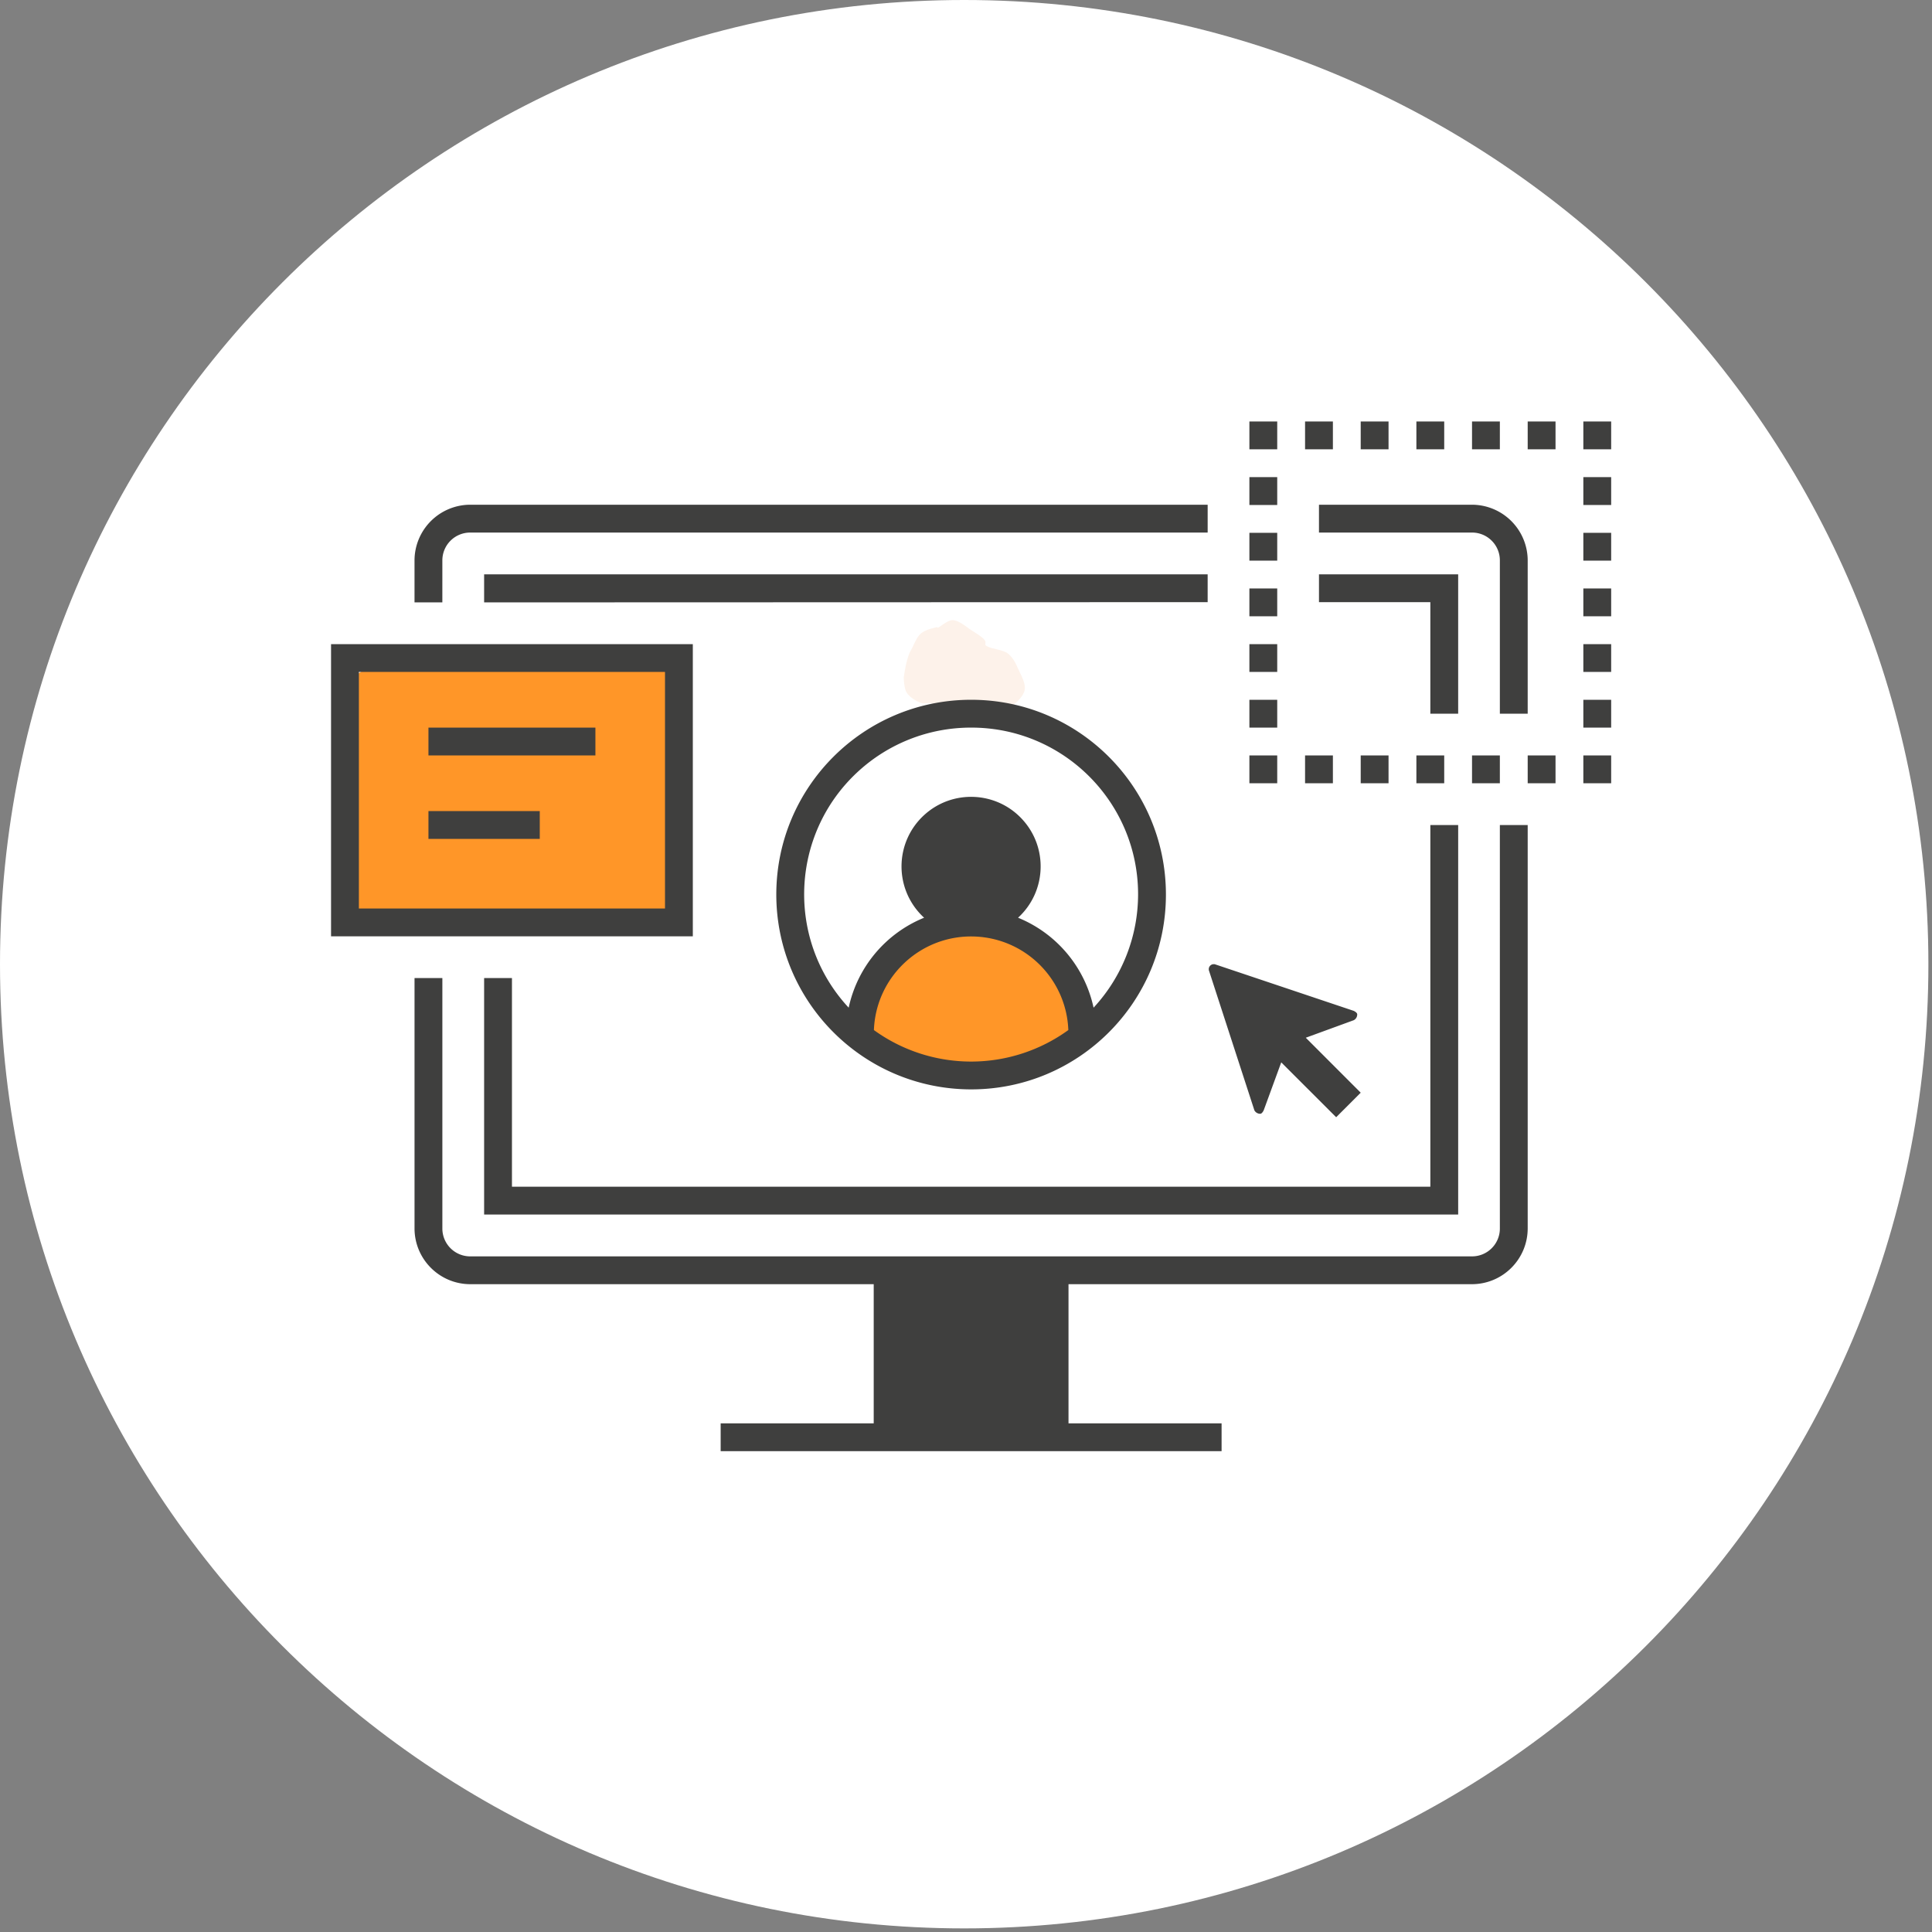 <?xml version="1.0" encoding="UTF-8"?>
<svg xmlns="http://www.w3.org/2000/svg" width="385" height="385" version="1.0" viewBox="0 0 288.75 288.75">
  <rect x="0" y="0" width="288.75" height="288.75" fill="#808080" stroke="none"/>
  <defs>
    <clipPath id="a">
      <path d="M0 0h288.21v288.21H0Zm0 0"></path>
    </clipPath>
    <clipPath id="b">
      <path d="M144.105 0C64.52 0 0 64.52 0 144.105c0 79.586 64.52 144.106 144.105 144.106 79.586 0 144.106-64.52 144.106-144.106C288.21 64.52 223.69 0 144.105 0m0 0"></path>
    </clipPath>
    <clipPath id="c">
      <path d="M135.055 92.66h18.195v14.813h-18.195Zm0 0"></path>
    </clipPath>
    <clipPath id="d">
      <path d="M135.074 101.223c.45-3.075.899-3.75 1.274-4.422.375-.75.75-1.723 1.351-2.172.598-.527 2.024-.824 2.32-.902.079 0 .079.078.153.078.223 0 1.422-1.125 2.172-1.125.824 0 1.875.824 2.699 1.422.824.527 1.945 1.199 2.172 1.648.148.227 0 .527.074.676a.8.8 0 0 0 .375.222c.45.301 2.172.454 2.922.977.75.598 1.2 1.422 1.574 2.324.45.973 1.2 2.246.973 3.219-.223 1.05-1.57 2.176-2.395 2.773-.75.45-1.5.45-2.324.602-.898.148-2.25.375-2.848.297-.3 0-.449-.223-.675-.223-.223.074-.375.375-.672.524-.75.226-3.223.449-3.524.074-.148-.223.149-.899.149-.899s-.149 0-.149-.074h-.148l-.078-.074h-.149l-.074-.074s-.148-.078-.226-.153l-.297-.148s0-.074-.078-.074v-.078c-.075 0-.075-.075-.075-.075h-.074c0-.074-.223-.296-.223-.296s0-.079-.078-.153c-.222-.148-1.047.153-1.574-.074-.672-.227-1.648-.824-2.098-1.5-.449-.672-.449-2.32-.449-2.32m5.547 5.02c.149.073.223.073.223.073z"></path>
    </clipPath>
    <clipPath id="e">
      <path d="M129.254 138.77h32.855v21.652h-32.855Zm0 0"></path>
    </clipPath>
    <clipPath id="f">
      <path d="M129.344 152.422s.148-.375.148-.524c.074-.226.149-.601.149-.601s.152-.297.3-.524l.227-.449v-.074s.297-.227.375-.3c0-.15.074-.376.074-.376l.223-.449c.078-.148.226-.523.226-.523s1.125-2.997 2.098-4.274c1.125-1.273 2.621-2.547 4.195-3.297 1.649-.898 3.825-1.422 5.473-1.574 1.273-.148 2.695.375 3.598.152.597-.152.672-.675 1.347-.75 1.2-.226 4.496.825 5.844 1.575.824.449 1.348 1.347 1.8 1.574.224.148.372.074.599.148.375.227.972.524 1.347.899s.824.976.977 1.273c.074.152.074.3.148.375 0 .074.074.074.074.074.075.153 0 .301.075.528.226.523 1.726 2.32 1.726 2.32l.223.227s.3.3.375.449c.148.148.375.449.375.449 0 .074.148.375.226.602.149.148.297.523.297.523s.075.375.075.598c.078.152.152.527.152.527s-.074.45-.074.598v.601s-.153.375-.153.598c-.074.148-.222.523-.222.523s-.153.375-.301.528c-.074.148-.3.523-.3.523s-.224.3-.376.375l-.45.45s-.296.226-.523.3c-.148.149-.449.297-.449.297s-.375.152-.601.227c-.149.074-.524.148-.524.148s-.523.152-.972.3c-.899.376-2.473 1.5-3.899 2.024-1.723.524-3.973.75-5.844 1.051-1.574.297-3.074.523-4.57.598-1.426.148-2.773.375-4.273.226-1.496-.152-3.371-.375-4.57-1.05-1.126-.598-2.024-1.95-2.548-2.325-.226-.222-.449-.375-.449-.375s-.3-.297-.449-.37c0-.079 0-.079-.078-.153-.074-.074-.297-.223-.297-.223h.148l-.148-.078s-.152-.371-.227-.523c-.148-.149-.3-.524-.3-.524s-.075-.375-.149-.601c0-.149-.148-.524-.148-.524v-1.199"></path>
    </clipPath>
    <clipPath id="g">
      <path d="M51.293 97.68H103v41.37H51.293Zm0 0"></path>
    </clipPath>
    <clipPath id="h">
      <path d="M51.336 113.457c.074-5.695 0-6.82.074-7.496 0-.45.074-.746.149-1.047.078-.3.152-.676.375-.973.152-.3.375-.453.527-.824.223-.453 0-1.277.45-1.875.745-.972 3.296-1.949 4.944-2.472 1.497-.524 3.07-.602 4.57-.75 1.423-.149 2.774-.223 4.196-.301 1.352 0 2.848 0 4.195.152 1.2.149 3.223.75 3.598.75h.074s3.301-.676 4.871-.824c1.426-.078 2.774-.152 4.2 0 1.421.148 2.77.598 4.195.824 1.5.223 3.07.524 4.496.524 1.422 0 2.621-.825 4.121-.602 1.797.3 4.797 1.352 5.844 2.922 1.125 1.574.676 4.797.45 6.746-.075 1.574-.673 2.773-.974 4.27-.3 1.648-.523 3.523-.75 5.171a63 63 0 0 0-.449 4.723c0 1.047-.222 1.945 0 2.77.227.75 1.051 1.125 1.348 2.023.453 1.5.375 6.297.375 6.297s-.074.375-.074.597v.602s-.075.375-.149.524c-.074.226-.152.597-.152.597s-.223.375-.297.528c-.078.148-.3.523-.3.523s-.227.3-.376.45c-.148.151-.375.374-.375.374s-.375.227-.523.375c-.153.074-.524.3-.524.3s-.375.15-.527.224c-.223 0-.523.152-.598.152 0 0-.375.074-.523.074-.227 0-.602.074-.602.074s-.375-.074-.597-.074a7 7 0 0 0-.602-.152s-.375-.149-.523-.223c-.227-.074-.524-.148-.524-.226-.078 0-.375-.223-.527-.297-.149-.153-.45-.375-.45-.375s-.3-.301-.374-.45c-.075-.078-.149-.226-.223-.3-.375-.075-1.426.972-2.398 1.125-1.125.222-2.7 0-4.122-.153-1.425-.222-2.847-.672-4.273-.898-1.496-.223-2.922-.375-4.422-.375a41 41 0 0 0-4.195.226 58 58 0 0 0-4.871.45c-1.649.3-3.371.824-5.02 1.047-1.574.226-3.82.449-4.644.375-.301-.075-.45-.297-.602-.297-.148 0-.223.148-.375.222-.148.075-.523.227-.523.227s-.375.074-.602.148c-.148 0-.523.149-.523.149s-.45-.074-.598-.074h-.602s-.375-.075-.523-.149c-.227-.074-.598-.152-.598-.152s-.3-.223-.527-.297c-.148-.074-.45-.3-.45-.3s-.3-.227-.448-.376c-.149-.148-.375-.375-.45-.375 0-.074-.148-.375-.3-.523-.075-.149-.301-.45-.301-.45 0-.074-.149-.375-.149-.601-.074-.149-.222-.524-.222-.524s0-.375-.078-.597v-.602s0-.375.078-.523c0-.227.074-.602.074-.602s.148-.375.223-.523c.074-.149.226-.524.226-.524s.75-1.351.824-1.722c0-.153-.074-.153-.152-.301 0-.074-.148-.45-.148-.523 0 0-.075-.375-.075-.528 0-.222-.074-.523-.074-.597 0 0 .223-2.774.223-4.196-.074-1.652-.672-4.87-.524-4.949.075-.074.149.078.149.078s-.149-.3-.223-.453a5 5 0 0 0-.226-.523s0-.223-.075-.45c-.074-.675-.523-4.195-.523-4.195"></path>
    </clipPath>
    <clipPath id="i">
      <path d="M138.188 122.523h16.515v14.309h-16.516Zm0 0"></path>
    </clipPath>
    <clipPath id="j">
      <path d="M138.262 131.367c.449-1.648.449-2.398.597-2.922.149-.3.45-.453.598-.828.227-.523.3-1.648.602-1.945.222-.227.523 0 .824-.152.375-.223.523-1.422 1.199-1.872.973-.675 2.922-1.199 4.57-1.05 1.95.074 4.946.976 6.22 2.324 1.198 1.125 1.8 2.922 1.8 4.57-.074 1.875-1.125 4.723-2.473 5.922-1.05 1.047-2.773 1.195-4.273 1.348-1.496.074-3.895-.227-4.645-.676-.3-.149-.3-.524-.449-.598-.152-.074-.152 0-.3 0-.227 0-.677-.074-.973-.152-.375-.149-.676-.223-.977-.45-.3-.148-.523-.374-.824-.597a5.3 5.3 0 0 1-.598-.75 2.3 2.3 0 0 1-.45-.973c-.077-.3-.226-.824-.226-.976 0-.074.075-.074 0-.149z"></path>
    </clipPath>
    <clipPath id="k">
      <path d="M136 123.094h7.93v7.98H136Zm0 0"></path>
    </clipPath>
    <clipPath id="l">
      <path d="M143.879 125.895c-1.047 4.347-1.574 4.722-2.246 4.945-.977.3-2.922.226-3.824-.223a2.8 2.8 0 0 1-1.422-1.347c-.375-.977-.524-2.926-.227-3.825.227-.75.602-1.199 1.278-1.574.824-.523 2.769-.898 3.746-.672.671.074 1.648.973 1.648.973"></path>
    </clipPath>
    <clipPath id="m">
      <path d="M138.176 122.492h7.93v7.985h-7.93Zm0 0"></path>
    </clipPath>
    <clipPath id="n">
      <path d="M146.055 125.297c-1.051 4.344-1.575 4.797-2.25 4.945-.973.301-2.922.223-3.82-.226q-1.014-.445-1.352-1.348c-.45-.898-.598-2.922-.297-3.82.223-.676.672-1.2 1.273-1.575.825-.523 2.774-.898 3.746-.675.676.074 1.649.976 1.649.976"></path>
    </clipPath>
    <clipPath id="o">
      <path d="M132.148 189.473h27.063v26.437h-27.063Zm0 0"></path>
    </clipPath>
    <clipPath id="p">
      <path d="M144.777 195.36c-1.047 4.421-5.468 8.242-7.34 8.093-1.351-.074-2.847-1.648-3.3-3.148-.598-1.871.375-6.22 1.648-7.567.977-1.05 2.399-.898 4.274-1.199 3.148-.523 10.414-1.2 13.34-.824 1.347.222 2.246.523 3.07 1.2.75.67 1.347 1.948 1.5 2.92.148.75.074 1.5-.301 2.173-.375.902-1.05 1.875-2.172 2.472-1.648.977-5.32 1.352-7.719 1.426-1.949.149-3.597-.074-5.32-.375-1.648-.375-4.496-.824-4.57-1.574-.078-.676 3.52-2.996 4.27-2.621.675.297-.302 3.894.448 4.27.899.449 3.524-3.372 5.247-3.223 1.722.074 4.195 2.472 4.945 4.12.676 1.427.45 4.798-.074 4.946-.602.227-2.922-2.922-3.524-4.57-.597-1.496-1.047-3.82-.222-4.797.972-1.121 5.02-1.348 6.742-.598 1.426.598 2.55 2.547 3.074 3.973.523 1.348.375 2.773.148 4.195-.222 1.5-.523 3.371-1.574 4.645-1.199 1.574-3.894 3.598-5.77 3.75-1.648.148-3.222-.977-4.945-2.102-2.547-1.57-7.343-4.718-8.316-7.043-.676-1.496-.3-3.37.297-4.496.527-1.047 1.726-1.797 2.699-2.172 1.05-.3 2.25.375 3.445.223 1.278-.074 2.848-1.2 4.047-.898 1.2.226 2.473 1.273 3.223 2.25.676.898 1.2 2.171 1.05 3.296-.074 1.274-1.273 3.145-2.25 3.895-.597.527-1.347.75-2.171.75-.973 0-3.297-.898-3.297-.973s4.121.301 4.195.825c.074.824-7.344 4.945-8.39 4.195-.75-.524-.375-4.047.523-5.094.75-.976 2.473-1.277 4.047-1.351 2.324-.223 8.617 1.125 8.617 1.425 0 .149-2.996.375-2.996.301 0-.078 1.57-.527 2.32-.527s1.575.152 2.25.601c.899.524 1.95 1.575 2.325 2.621.37 1.051.37 2.473-.079 3.524-.375.973-.972 1.945-2.32 2.547-3.297 1.5-16.336 1.125-19.86 0-1.5-.524-2.245-1.125-2.921-2.024-.602-.898-.973-2.324-.824-3.37.148-1.126.824-2.4 1.648-3.15.824-.675 2.172-1.198 3.297-1.198s2.547.523 3.371 1.347c.898.977 1.723 3 1.5 4.348-.227 1.348-1.574 3.148-2.848 3.746-1.199.527-3.449.3-4.57-.3-.976-.45-1.723-1.497-2.098-2.395-.375-.903-.527-2.176-.152-3.149.45-1.199 2.024-2.847 3.223-3.37.976-.376 2.172-.302 3.148 0 .899.374 1.95.972 2.473 1.944.676 1.125.972 3.301.523 4.575-.523 1.273-2.324 2.62-3.52 2.996-1.124.3-2.476 0-3.374-.45-.75-.3-1.348-.898-1.797-1.574-.375-.597-.75-1.422-.824-2.172-.075-.75 0-1.648.3-2.398.297-.676.672-1.426 1.348-1.95.75-.597 1.723-.972 3.297-1.198 3.445-.598 14.387-.524 17.684.601 1.425.45 2.25 1.2 2.847 2.024.45.671.676 1.421.824 2.246.075.75 0 1.574-.375 2.324-.375.898-1.421 2.023-2.32 2.547-.902.523-1.95.75-3.074.75-1.422 0-2.922-1.125-4.797-1.274-2.547-.226-6.89 1.348-9.215.672a7.15 7.15 0 0 1-3.898-2.922c-.75-1.273-1.121-2.996-.973-4.496.223-1.648 1.047-3.445 2.473-4.87 1.949-2.024 6.668-4.423 9.441-5.02 1.95-.45 4.348-.149 5.32.3.524.223.602.45.899.825.375.523.898 1.273.976 2.097.149.973.075 2.473-.527 3.371-.672 1.125-2.547 2.25-3.82 2.473-1.125.152-3.297-.672-3.297-.973 0-.152.973-.375.973-.449-.075-.152-4.497 1.2-5.618.973-.453-.074-.675-.223-.976-.598-.672-.676-1.871-2.848-1.871-4.121 0-1.125.824-2.398 1.496-3.148.527-.602 1.199-.977 1.949-1.2.973-.226 2.25-.152 3.445.223 1.575.527 3.75 1.875 4.871 3.223 1.051 1.273.825 3.972 1.95 4.422s4.496-2.473 4.945-2.024c.45.375-.824 2.848-1.723 4.047-.972 1.348-2.472 3.074-4.047 3.45-1.648.37-4.496-.454-5.77-1.575-1.124-1.125-1.948-4.871-1.573-5.098.375-.3 4.12 2.473 4.047 3.524-.149 1.047-2.922 2.398-4.72 2.847-1.948.45-5.171.45-6.671-.527-1.348-.898-2.024-2.844-2.547-4.344-.45-1.425-.45-2.847-.598-4.273-.152-1.649-.527-3.371-.3-4.945.148-1.496.375-3.297 1.347-4.344 1.051-1.274 3.672-2.25 5.395-2.25 1.5-.074 2.55 1.2 4.347 1.5 2.7.375 8.317-1.125 10.715-.227 1.575.602 2.774 1.649 3.223 2.848.45 1.2.148 3.297-.45 4.273-.6.973-1.347 1.422-2.773 1.871-2.996 1.051-15.21 1.727-15.734.528-.3-.676 3.672-2.7 3.445-3.223-.3-.527-5.172 1.348-5.918.598-.675-.676-.078-2.774.297-3.746.227-.75.528-1.274.977-1.723.449-.527 1.047-.898 1.722-1.125.825-.226 2.172-.148 2.996.149.602.226 1.2.675 1.575 1.199.523.75.972 2.847.972 2.847"></path>
    </clipPath>
  </defs>
  <g clip-path="url(#a)">
    <g clip-path="url(#b)">
      <path fill="#fff" d="M0 0h288.21v288.21H0Zm0 0"></path>
    </g>
  </g>
  <g clip-path="url(#c)">
    <g clip-path="url(#d)">
      <path fill="#fdf2ea" d="M132.078 89.68h24.067v20.61h-24.067Zm0 0"></path>
    </g>
  </g>
  <g clip-path="url(#e)">
    <g clip-path="url(#f)">
      <path fill="#ff9628" d="M126.344 135.863h38.781v27.575h-38.781Zm0 0"></path>
    </g>
  </g>
  <g clip-path="url(#g)">
    <g clip-path="url(#h)">
      <path fill="#ff9628" d="M48.336 94.723h57.445v47.285H48.336Zm0 0"></path>
    </g>
  </g>
  <g clip-path="url(#i)">
    <g clip-path="url(#j)">
      <path fill="#3f3f3e" d="M135.262 119.602h22.367v20.23h-22.367Zm0 0"></path>
    </g>
  </g>
  <g clip-path="url(#k)">
    <g clip-path="url(#l)">
      <path fill="#3f3f3e" d="M133.164 120.2h13.715v13.714h-13.715Zm0 0"></path>
    </g>
  </g>
  <g clip-path="url(#m)">
    <g clip-path="url(#n)">
      <path fill="#3f3f3e" d="M135.336 119.602h13.715v13.71h-13.715Zm0 0"></path>
    </g>
  </g>
  <g clip-path="url(#o)">
    <g clip-path="url(#p)">
      <path fill="#3f3f3e" d="M129.27 186.594h32.695v32.07H129.27Zm0 0"></path>
    </g>
  </g>
  <path fill="#3f3f3e" d="M236.64 112.906h4.16v4.16h-4.16ZM228.324 112.906h4.16v4.16h-4.16ZM203.367 112.906h4.16v4.16h-4.16ZM211.688 112.906h4.16v4.16h-4.16ZM195.05 112.906h4.16v4.16h-4.16ZM220.004 112.906h4.16v4.16h-4.16ZM186.73 112.906h4.16v4.16h-4.16ZM186.73 96.27h4.16v4.156h-4.16ZM186.73 104.586h4.16v4.16h-4.16ZM186.73 71.313h4.16v4.16h-4.16ZM186.73 87.95h4.16v4.16h-4.16ZM186.73 79.633h4.16v4.156h-4.16ZM186.73 62.996h4.16v4.156h-4.16ZM228.324 62.996h4.16v4.156h-4.16ZM211.688 62.996h4.16v4.156h-4.16ZM203.367 62.996h4.16v4.156h-4.16ZM195.05 62.996h4.16v4.156h-4.16ZM220.004 62.996h4.16v4.156h-4.16ZM236.64 62.996h4.16v4.156h-4.16ZM236.64 79.633h4.16v4.156h-4.16ZM236.64 96.27h4.16v4.156h-4.16ZM236.64 87.95h4.16v4.16h-4.16ZM236.64 104.586h4.16v4.16h-4.16ZM236.64 71.313h4.16v4.16h-4.16ZM72.355 85.836v4.195l108.137-.035v-4.16ZM213.773 106.668h4.16V85.836H197.13v4.16h16.644ZM72.355 146.18v35.343h145.579v-58.218h-4.16v54.058H76.515V146.18Zm0 0"></path>
  <path fill="#3f3f3e" d="M66.113 83.754a4.16 4.16 0 0 1 4.16-4.16h110.22v-4.16H70.272a8.347 8.347 0 0 0-8.32 8.32v6.277h4.16ZM224.164 83.754v22.914h4.16V83.754a8.347 8.347 0 0 0-8.32-8.32h-22.875v4.16h22.875c2.3 0 4.16 1.863 4.16 4.16M224.164 183.613c0 2.297-1.86 4.16-4.16 4.16H70.274a4.16 4.16 0 0 1-4.16-4.16V146.18h-4.16v37.433c.015 4.586 3.73 8.305 8.32 8.317h60.308v20.797h-22.875v4.16h74.867v-4.16h-22.879V191.93h60.309c4.59-.012 8.305-3.73 8.32-8.317v-60.308h-4.16Zm-68.625 29.114h-20.797V191.93h20.797ZM103.547 96.27h-54.07v43.671h54.07Zm-4.16 39.511h-45.75v-35.355h45.75Zm0 0"></path>
  <path fill="#3f3f3e" d="M64.035 108.746h24.953v4.16H64.035ZM64.035 121.223h16.637v4.16H64.035ZM145.14 162.816c16.079 0 29.114-13.035 29.114-29.113 0-16.082-13.035-29.117-29.113-29.117-16.082 0-29.118 13.035-29.118 29.117.02 16.07 13.043 29.098 29.118 29.113m-14.53-8.867c.304-8.023 7.054-14.281 15.077-13.98 7.602.289 13.696 6.383 13.981 13.98a24.77 24.77 0 0 1-29.059 0m8.288-24.406a6.24 6.24 0 0 1 6.243-6.238 6.238 6.238 0 1 1 0 12.476 6.24 6.24 0 0 1-6.243-6.238m6.243-20.797c13.757-.02 24.93 11.117 24.953 24.875a24.94 24.94 0 0 1-6.653 16.984 18.79 18.79 0 0 0-11.285-13.445c4.235-3.879 4.524-10.457.645-14.691-3.875-4.235-10.453-4.524-14.688-.645-4.234 3.88-4.523 10.453-.644 14.692q.305.333.644.644a18.77 18.77 0 0 0-11.273 13.445c-9.363-10.085-8.77-25.847 1.312-35.207a24.91 24.91 0 0 1 16.989-6.652M202.844 151.602q-.001-.259-.524-.524l-20.789-6.976h-.172a.75.75 0 0 0-.699.695v.176l6.813 20.964a.98.98 0 0 0 .875.524q.26-.001.523-.524l2.61-7.136c.007-.008.023-.008.03-.004q-.001.005.005.004l8.183 8.176 3.668-3.668-8.183-8.188a.02.02 0 0 1-.004-.031l.004-.004 7.144-2.61a.96.96 0 0 0 .516-.874m0 0"></path>
</svg>
